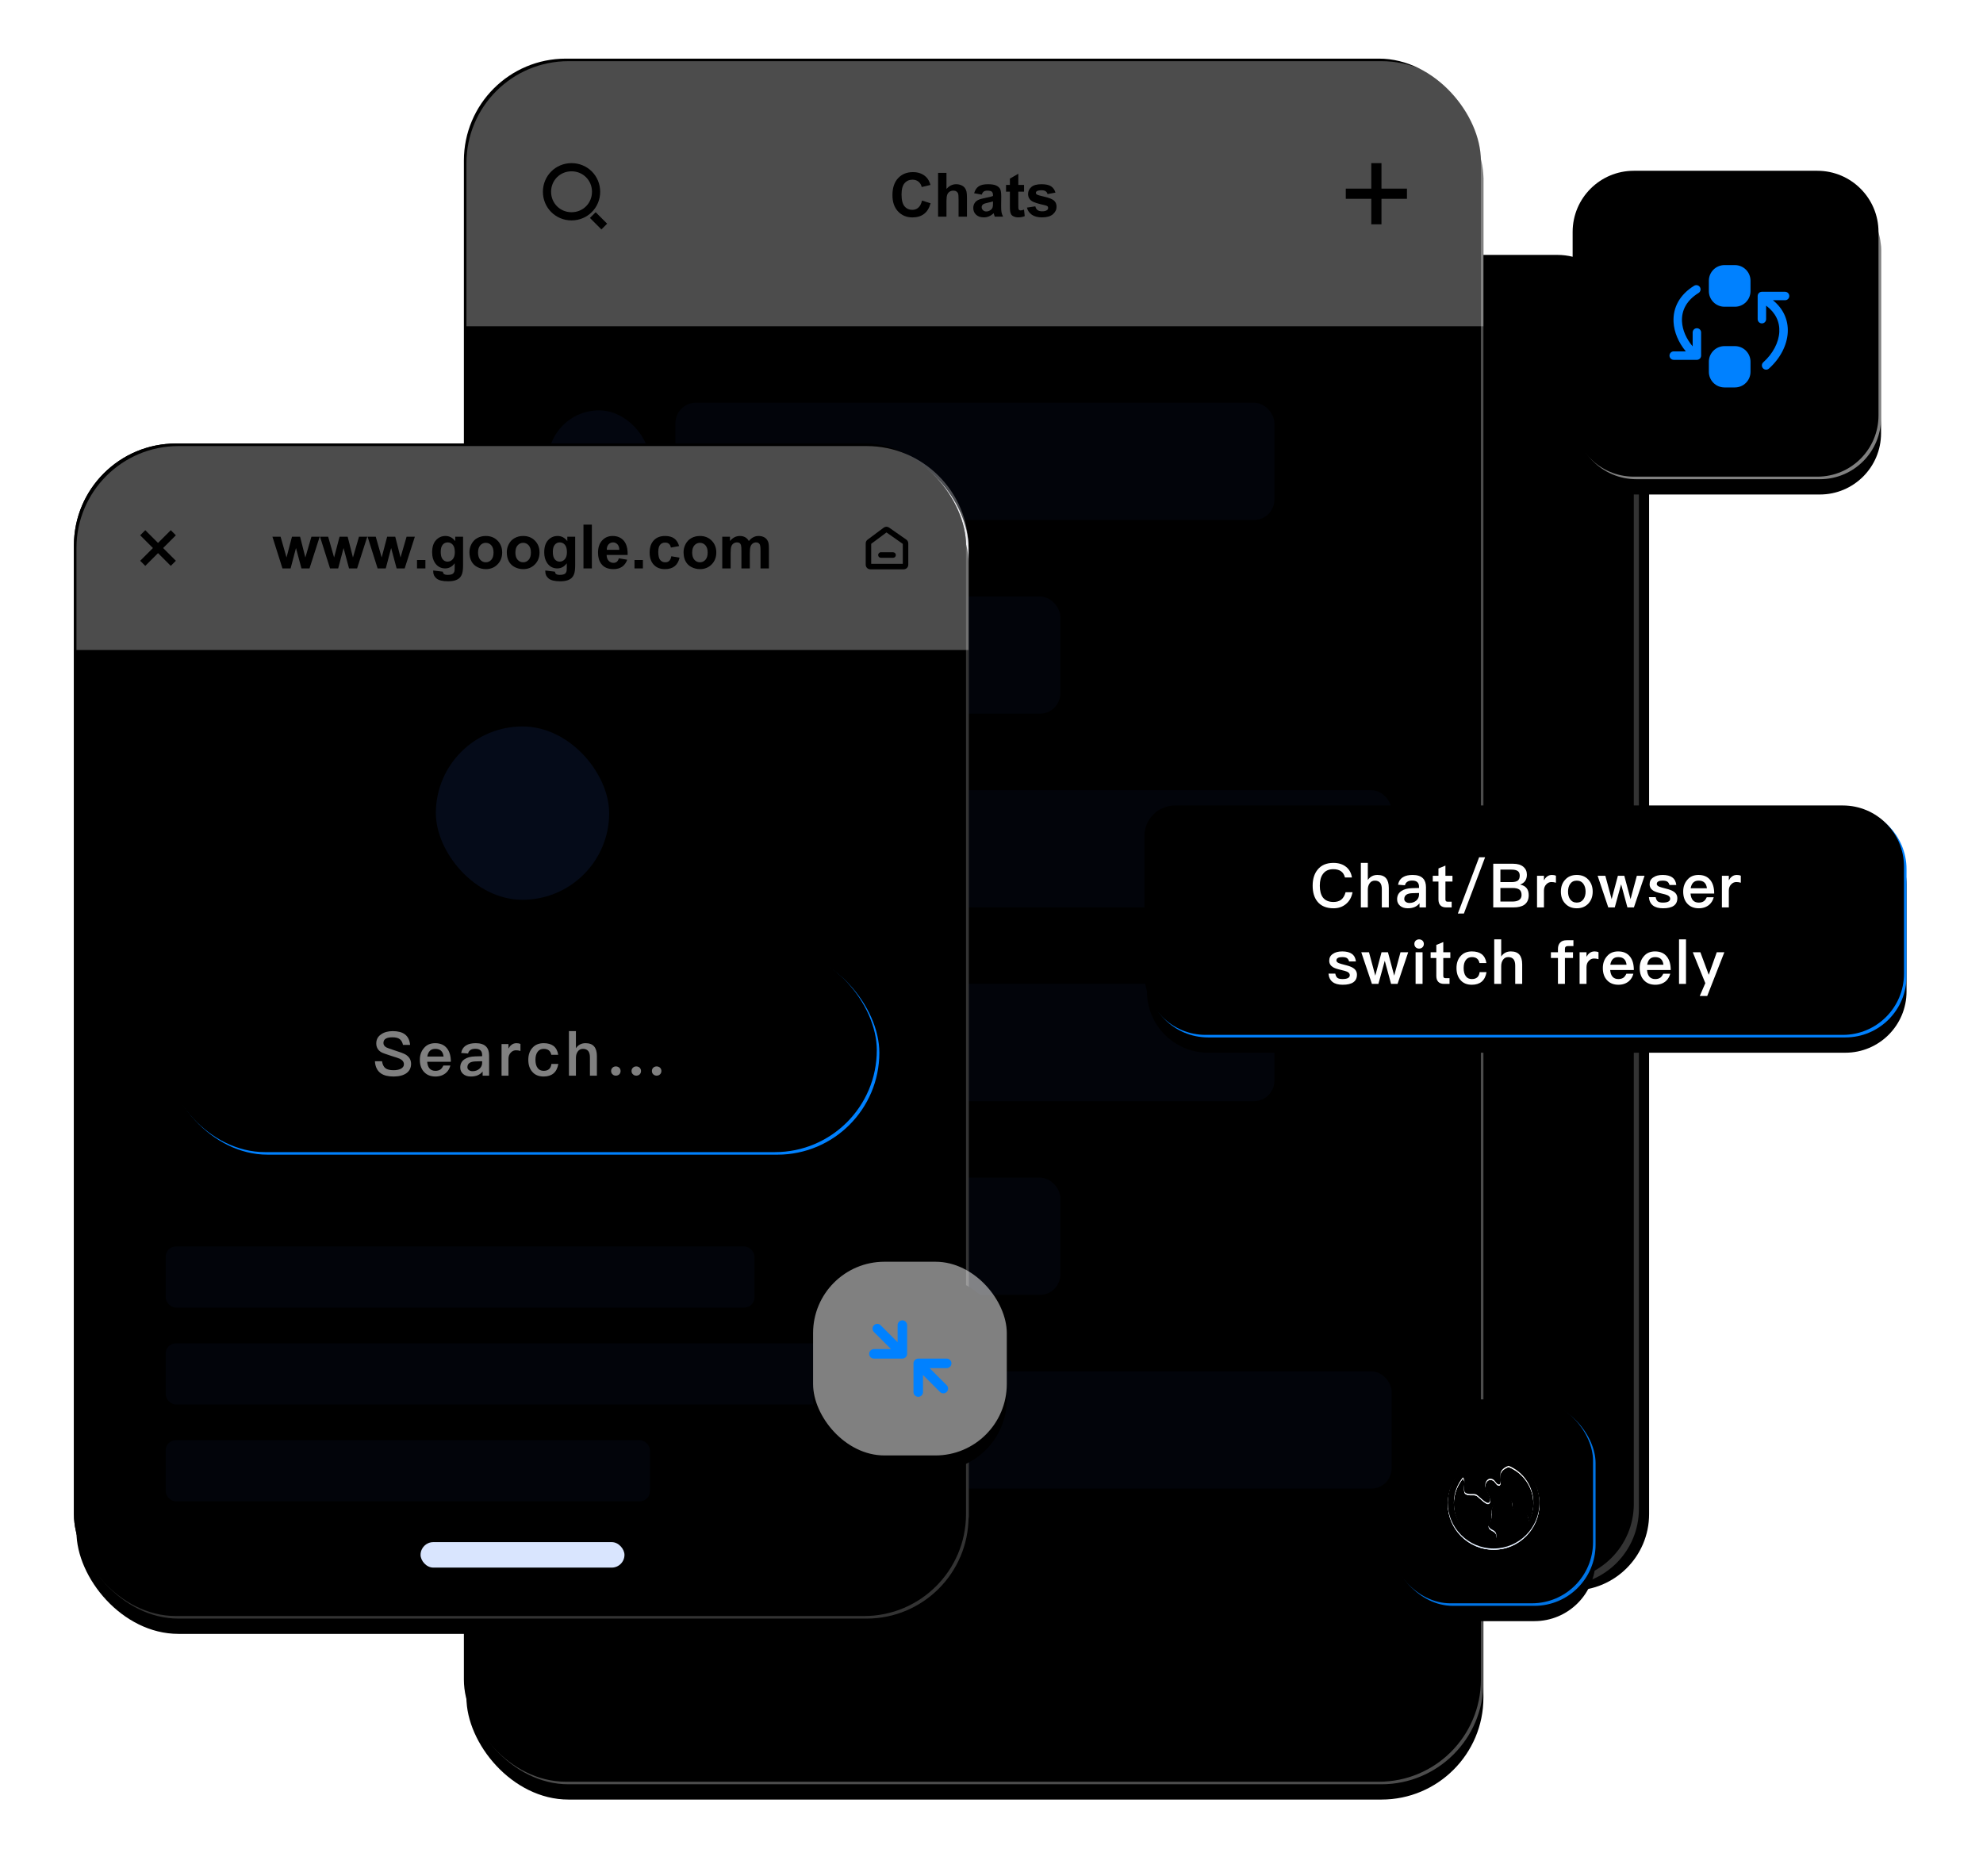 <?xml version="1.0" encoding="UTF-8"?>
<svg width="778px" height="736px" viewBox="0 0 778 736" version="1.1" xmlns="http://www.w3.org/2000/svg" xmlns:xlink="http://www.w3.org/1999/xlink">
    <title>banner5left</title>
    <defs>
        <rect id="path-1" x="270" y="78" width="343" height="520" rx="30"></rect>
        <filter x="-21.3%" y="-14.4%" width="144.9%" height="129.6%" filterUnits="objectBoundingBox" id="filter-2">
            <feOffset dx="4" dy="2" in="SourceAlpha" result="shadowOffsetOuter1"></feOffset>
            <feGaussianBlur stdDeviation="25" in="shadowOffsetOuter1" result="shadowBlurOuter1"></feGaussianBlur>
            <feComposite in="shadowBlurOuter1" in2="SourceAlpha" operator="out" result="shadowBlurOuter1"></feComposite>
            <feColorMatrix values="0 0 0 0 0.204   0 0 0 0 0.439   0 0 0 0 1  0 0 0 0.1 0" type="matrix" in="shadowBlurOuter1"></feColorMatrix>
        </filter>
        <filter x="-14.7%" y="-10.1%" width="131.8%" height="121.0%" filterUnits="objectBoundingBox" id="filter-3">
            <feGaussianBlur stdDeviation="3.5" in="SourceAlpha" result="shadowBlurInner1"></feGaussianBlur>
            <feOffset dx="-2" dy="-2" in="shadowBlurInner1" result="shadowOffsetInner1"></feOffset>
            <feComposite in="shadowOffsetInner1" in2="SourceAlpha" operator="arithmetic" k2="-1" k3="1" result="shadowInnerInner1"></feComposite>
            <feColorMatrix values="0 0 0 0 0.8   0 0 0 0 0.855   0 0 0 0 0.984  0 0 0 0.3 0" type="matrix" in="shadowInnerInner1"></feColorMatrix>
        </filter>
        <rect id="path-4" x="153" y="0" width="399" height="676" rx="40"></rect>
        <filter x="-12.0%" y="-6.2%" width="124.1%" height="114.2%" filterUnits="objectBoundingBox" id="filter-5">
            <feOffset dx="0" dy="6" in="SourceAlpha" result="shadowOffsetOuter1"></feOffset>
            <feGaussianBlur stdDeviation="15" in="shadowOffsetOuter1" result="shadowBlurOuter1"></feGaussianBlur>
            <feComposite in="shadowBlurOuter1" in2="SourceAlpha" operator="out" result="shadowBlurOuter1"></feComposite>
            <feColorMatrix values="0 0 0 0 0.204   0 0 0 0 0.439   0 0 0 0 1  0 0 0 0.2 0" type="matrix" in="shadowBlurOuter1"></feColorMatrix>
        </filter>
        <filter x="-8.3%" y="-4.0%" width="116.5%" height="109.8%" filterUnits="objectBoundingBox" id="filter-6">
            <feGaussianBlur stdDeviation="2.5" in="SourceAlpha" result="shadowBlurInner1"></feGaussianBlur>
            <feOffset dx="-1" dy="-1" in="shadowBlurInner1" result="shadowOffsetInner1"></feOffset>
            <feComposite in="shadowOffsetInner1" in2="SourceAlpha" operator="arithmetic" k2="-1" k3="1" result="shadowInnerInner1"></feComposite>
            <feColorMatrix values="0 0 0 0 0.788   0 0 0 0 0.812   0 0 0 0 0.882  0 0 0 0.5 0" type="matrix" in="shadowInnerInner1"></feColorMatrix>
        </filter>
        <rect id="path-7" x="0" y="0" width="80" height="80" rx="24"></rect>
        <filter x="-60.0%" y="-52.5%" width="220.0%" height="220.0%" filterUnits="objectBoundingBox" id="filter-8">
            <feOffset dx="0" dy="6" in="SourceAlpha" result="shadowOffsetOuter1"></feOffset>
            <feGaussianBlur stdDeviation="15" in="shadowOffsetOuter1" result="shadowBlurOuter1"></feGaussianBlur>
            <feComposite in="shadowBlurOuter1" in2="SourceAlpha" operator="out" result="shadowBlurOuter1"></feComposite>
            <feColorMatrix values="0 0 0 0 0.204   0 0 0 0 0.439   0 0 0 0 1  0 0 0 0.2 0" type="matrix" in="shadowBlurOuter1"></feColorMatrix>
        </filter>
        <filter x="-41.2%" y="-33.8%" width="182.5%" height="182.5%" filterUnits="objectBoundingBox" id="filter-9">
            <feGaussianBlur stdDeviation="2.5" in="SourceAlpha" result="shadowBlurInner1"></feGaussianBlur>
            <feOffset dx="-1" dy="-1" in="shadowBlurInner1" result="shadowOffsetInner1"></feOffset>
            <feComposite in="shadowOffsetInner1" in2="SourceAlpha" operator="arithmetic" k2="-1" k3="1" result="shadowInnerInner1"></feComposite>
            <feColorMatrix values="0 0 0 0 0.788   0 0 0 0 0.812   0 0 0 0 0.882  0 0 0 0.5 0" type="matrix" in="shadowInnerInner1"></feColorMatrix>
        </filter>
        <linearGradient x1="50%" y1="9.38%" x2="50%" y2="100%" id="linearGradient-10">
            <stop stop-color="#FFFFFF" offset="0%"></stop>
            <stop stop-color="#E1EEFF" offset="100%"></stop>
        </linearGradient>
        <path d="M18,0 C8.075,0 0,8.075 0,18 C0,27.925 8.075,36 18,36 C27.925,36 36,27.925 36,18 C36,8.075 27.925,0 18,0 Z M2.4,18 C2.4,14.238 3.739,10.783 5.965,8.086 C6.198,8.347 6.389,8.691 6.478,9.149 C6.665,10.131 5.978,13.354 6.853,14.062 C8.187,15.143 10.252,14.234 11.315,14.887 C12.391,15.547 15.072,18.626 16.119,18 C17.878,16.949 14.862,12.798 14.732,11.675 C14.54,10.012 15.59,8.062 17.506,8.77 C18.708,9.215 18.958,10.817 20.081,10.883 C21.204,10.949 20.68,7.423 20.675,6.855 C20.663,5.264 22.231,4.132 23.9,3.562 C29.584,5.893 33.6,11.485 33.6,18 C33.6,20.613 32.951,23.077 31.81,25.243 C31.679,23.846 31.34,22.291 30.49,21.815 C28.839,20.891 27.002,21.775 25.669,20.296 C25.118,19.685 25.811,16.955 24.152,16.3 C20.927,15.025 18.314,17.655 17.522,19.768 C17.191,20.652 17.075,21.733 17.233,22.787 C17.265,26.174 15.512,26.176 16.177,27.535 C16.906,29.023 19.51,28.495 19.003,31.61 C18.932,32.069 18.709,32.492 18.37,32.809 C18.068,33.01 17.759,33.202 17.446,33.385 C17.271,33.454 17.093,33.512 16.91,33.557 C8.816,32.996 2.4,26.236 2.4,18 Z" id="path-11"></path>
        <filter x="-18.1%" y="-15.3%" width="136.1%" height="136.1%" filterUnits="objectBoundingBox" id="filter-12">
            <feOffset dx="0" dy="1" in="SourceAlpha" result="shadowOffsetOuter1"></feOffset>
            <feGaussianBlur stdDeviation="2" in="shadowOffsetOuter1" result="shadowBlurOuter1"></feGaussianBlur>
            <feColorMatrix values="0 0 0 0 0   0 0 0 0 0.362   0 0 0 0 0.708  0 0 0 0.3 0" type="matrix" in="shadowBlurOuter1"></feColorMatrix>
        </filter>
        <filter x="-13.2%" y="-10.4%" width="126.4%" height="126.4%" filterUnits="objectBoundingBox" id="filter-13">
            <feMorphology radius="0.5" operator="erode" in="SourceAlpha" result="shadowSpreadInner1"></feMorphology>
            <feGaussianBlur stdDeviation="0.25" in="shadowSpreadInner1" result="shadowBlurInner1"></feGaussianBlur>
            <feOffset dx="0" dy="-0.5" in="shadowBlurInner1" result="shadowOffsetInner1"></feOffset>
            <feComposite in="shadowOffsetInner1" in2="SourceAlpha" operator="arithmetic" k2="-1" k3="1" result="shadowInnerInner1"></feComposite>
            <feColorMatrix values="0 0 0 0 0.239   0 0 0 0 0.573   0 0 0 0 0.988  0 0 0 0.1 0" type="matrix" in="shadowInnerInner1"></feColorMatrix>
        </filter>
        <path d="M12,0 L274,0 C287.255,-2.4348735e-15 298,10.745 298,24 L298,66 C298,79.255 287.255,90 274,90 L24,90 C10.745,90 1.623249e-15,79.255 0,66 L0,12 C-8.11624501e-16,5.373 5.373,-5.58920087e-16 12,0 Z" id="path-14"></path>
        <filter x="-16.1%" y="-46.7%" width="132.2%" height="206.7%" filterUnits="objectBoundingBox" id="filter-15">
            <feOffset dx="0" dy="6" in="SourceAlpha" result="shadowOffsetOuter1"></feOffset>
            <feGaussianBlur stdDeviation="15" in="shadowOffsetOuter1" result="shadowBlurOuter1"></feGaussianBlur>
            <feColorMatrix values="0 0 0 0 0.204   0 0 0 0 0.439   0 0 0 0 1  0 0 0 0.2 0" type="matrix" in="shadowBlurOuter1"></feColorMatrix>
        </filter>
        <filter x="-11.1%" y="-30.0%" width="122.1%" height="173.3%" filterUnits="objectBoundingBox" id="filter-16">
            <feGaussianBlur stdDeviation="2.5" in="SourceAlpha" result="shadowBlurInner1"></feGaussianBlur>
            <feOffset dx="-1" dy="-1" in="shadowBlurInner1" result="shadowOffsetInner1"></feOffset>
            <feComposite in="shadowOffsetInner1" in2="SourceAlpha" operator="arithmetic" k2="-1" k3="1" result="shadowInnerInner1"></feComposite>
            <feColorMatrix values="0 0 0 0 0.788   0 0 0 0 0.812   0 0 0 0 0.882  0 0 0 0.5 0" type="matrix" in="shadowInnerInner1"></feColorMatrix>
        </filter>
        <rect id="path-17" x="0" y="0" width="350" height="460" rx="40"></rect>
        <filter x="-0.9%" y="-0.7%" width="101.7%" height="101.3%" filterUnits="objectBoundingBox" id="filter-18">
            <feGaussianBlur stdDeviation="2.5" in="SourceAlpha" result="shadowBlurInner1"></feGaussianBlur>
            <feOffset dx="-1" dy="-1" in="shadowBlurInner1" result="shadowOffsetInner1"></feOffset>
            <feComposite in="shadowOffsetInner1" in2="SourceAlpha" operator="arithmetic" k2="-1" k3="1" result="shadowInnerInner1"></feComposite>
            <feColorMatrix values="0 0 0 0 0.788   0 0 0 0 0.812   0 0 0 0 0.882  0 0 0 0.5 0" type="matrix" in="shadowInnerInner1"></feColorMatrix>
        </filter>
        <rect id="path-19" x="0" y="0" width="350" height="460" rx="40"></rect>
        <filter x="-13.7%" y="-9.1%" width="127.4%" height="120.9%" filterUnits="objectBoundingBox" id="filter-20">
            <feOffset dx="0" dy="6" in="SourceAlpha" result="shadowOffsetOuter1"></feOffset>
            <feGaussianBlur stdDeviation="15" in="shadowOffsetOuter1" result="shadowBlurOuter1"></feGaussianBlur>
            <feComposite in="shadowBlurOuter1" in2="SourceAlpha" operator="out" result="shadowBlurOuter1"></feComposite>
            <feColorMatrix values="0 0 0 0 0.204   0 0 0 0 0.439   0 0 0 0 1  0 0 0 0.2 0" type="matrix" in="shadowBlurOuter1"></feColorMatrix>
        </filter>
        <filter x="-9.4%" y="-5.9%" width="118.9%" height="114.3%" filterUnits="objectBoundingBox" id="filter-21">
            <feGaussianBlur stdDeviation="2.5" in="SourceAlpha" result="shadowBlurInner1"></feGaussianBlur>
            <feOffset dx="-1" dy="-1" in="shadowBlurInner1" result="shadowOffsetInner1"></feOffset>
            <feComposite in="shadowOffsetInner1" in2="SourceAlpha" operator="arithmetic" k2="-1" k3="1" result="shadowInnerInner1"></feComposite>
            <feColorMatrix values="0 0 0 0 0.788   0 0 0 0 0.812   0 0 0 0 0.882  0 0 0 0.5 0" type="matrix" in="shadowInnerInner1"></feColorMatrix>
        </filter>
        <rect id="path-22" x="0" y="0" width="76" height="76" rx="28"></rect>
        <filter x="-63.2%" y="-55.3%" width="226.3%" height="226.3%" filterUnits="objectBoundingBox" id="filter-23">
            <feOffset dx="0" dy="6" in="SourceAlpha" result="shadowOffsetOuter1"></feOffset>
            <feGaussianBlur stdDeviation="15" in="shadowOffsetOuter1" result="shadowBlurOuter1"></feGaussianBlur>
            <feComposite in="shadowBlurOuter1" in2="SourceAlpha" operator="out" result="shadowBlurOuter1"></feComposite>
            <feColorMatrix values="0 0 0 0 0.055   0 0 0 0 0.306   0 0 0 0 0.906  0 0 0 0.2 0" type="matrix" in="shadowBlurOuter1"></feColorMatrix>
        </filter>
        <rect id="path-24" x="0" y="0" width="280" height="80" rx="40"></rect>
        <filter x="-17.1%" y="-52.5%" width="134.3%" height="220.0%" filterUnits="objectBoundingBox" id="filter-25">
            <feOffset dx="0" dy="6" in="SourceAlpha" result="shadowOffsetOuter1"></feOffset>
            <feGaussianBlur stdDeviation="15" in="shadowOffsetOuter1" result="shadowBlurOuter1"></feGaussianBlur>
            <feColorMatrix values="0 0 0 0 0.204   0 0 0 0 0.439   0 0 0 0 1  0 0 0 0.2 0" type="matrix" in="shadowBlurOuter1"></feColorMatrix>
        </filter>
        <filter x="-11.8%" y="-33.8%" width="123.6%" height="182.5%" filterUnits="objectBoundingBox" id="filter-26">
            <feGaussianBlur stdDeviation="2.5" in="SourceAlpha" result="shadowBlurInner1"></feGaussianBlur>
            <feOffset dx="-1" dy="-1" in="shadowBlurInner1" result="shadowOffsetInner1"></feOffset>
            <feComposite in="shadowOffsetInner1" in2="SourceAlpha" operator="arithmetic" k2="-1" k3="1" result="shadowInnerInner1"></feComposite>
            <feColorMatrix values="0 0 0 0 0.788   0 0 0 0 0.812   0 0 0 0 0.882  0 0 0 0.5 0" type="matrix" in="shadowInnerInner1"></feColorMatrix>
        </filter>
        <path d="M24,0 L96,0 C109.255,-2.4348735e-15 120,10.745 120,24 L120,96 C120,109.255 109.255,120 96,120 L24,120 C10.745,120 1.623249e-15,109.255 0,96 L0,24 C-1.623249e-15,10.745 10.745,2.4348735e-15 24,0 Z" id="path-27"></path>
        <filter x="-40.0%" y="-35.0%" width="180.0%" height="180.0%" filterUnits="objectBoundingBox" id="filter-28">
            <feOffset dx="0" dy="6" in="SourceAlpha" result="shadowOffsetOuter1"></feOffset>
            <feGaussianBlur stdDeviation="15" in="shadowOffsetOuter1" result="shadowBlurOuter1"></feGaussianBlur>
            <feComposite in="shadowBlurOuter1" in2="SourceAlpha" operator="out" result="shadowBlurOuter1"></feComposite>
            <feColorMatrix values="0 0 0 0 0.204   0 0 0 0 0.439   0 0 0 0 1  0 0 0 0.2 0" type="matrix" in="shadowBlurOuter1"></feColorMatrix>
        </filter>
        <filter x="-27.5%" y="-22.5%" width="155.0%" height="155.0%" filterUnits="objectBoundingBox" id="filter-29">
            <feGaussianBlur stdDeviation="2.5" in="SourceAlpha" result="shadowBlurInner1"></feGaussianBlur>
            <feOffset dx="-1" dy="-1" in="shadowBlurInner1" result="shadowOffsetInner1"></feOffset>
            <feComposite in="shadowOffsetInner1" in2="SourceAlpha" operator="arithmetic" k2="-1" k3="1" result="shadowInnerInner1"></feComposite>
            <feColorMatrix values="0 0 0 0 0.788   0 0 0 0 0.812   0 0 0 0 0.882  0 0 0 0.5 0" type="matrix" in="shadowInnerInner1"></feColorMatrix>
        </filter>
    </defs>
    <g id="页面-1" stroke="none" stroke-width="1" fill="none" fill-rule="evenodd">
        <g id="1.首页-英语" transform="translate(-170, -4574)">
            <g id="banner5left" transform="translate(200, 4598)">
                <g id="矩形备份-67">
                    <use fill="black" fill-opacity="1" filter="url(#filter-2)" xlink:href="#path-1"></use>
                    <use fill-opacity="0.2" fill="#FFFFFF" fill-rule="evenodd" xlink:href="#path-1"></use>
                    <use fill="black" fill-opacity="1" filter="url(#filter-3)" xlink:href="#path-1"></use>
                </g>
                <g id="矩形备份-66">
                    <use fill="black" fill-opacity="1" filter="url(#filter-5)" xlink:href="#path-4"></use>
                    <use fill-opacity="0.3" fill="#FFFFFF" fill-rule="evenodd" xlink:href="#path-4"></use>
                    <use fill="black" fill-opacity="1" filter="url(#filter-6)" xlink:href="#path-4"></use>
                </g>
                <g id="编组-84" transform="translate(516, 526)">
                    <g id="矩形备份-77">
                        <use fill="black" fill-opacity="1" filter="url(#filter-8)" xlink:href="#path-7"></use>
                        <use fill-opacity="0.9" fill="#0081FF" fill-rule="evenodd" xlink:href="#path-7"></use>
                        <use fill="black" fill-opacity="1" filter="url(#filter-9)" xlink:href="#path-7"></use>
                    </g>
                    <g id="编组" transform="translate(22, 22)" fill-rule="nonzero">
                        <g id="形状">
                            <use fill="black" fill-opacity="1" filter="url(#filter-12)" xlink:href="#path-11"></use>
                            <use fill="#FFFFFF" xlink:href="#path-11"></use>
                            <use fill="url(#linearGradient-10)" xlink:href="#path-11"></use>
                            <use fill="black" fill-opacity="1" filter="url(#filter-13)" xlink:href="#path-11"></use>
                        </g>
                    </g>
                </g>
                <path d="M193,0 L512,0 C534.091,-4.05812251e-15 552,17.909 552,40 L552,104 L552,104 L153,104 L153,40 C153,17.909 170.909,4.05812251e-15 193,0 Z" id="矩形备份-68" fill-opacity="0.3" fill="#FFFFFF"></path>
                <g id="编组" transform="translate(183, 40)" fill="#000000" fill-rule="nonzero">
                    <path d="M11.235,22.469 C4.975,22.469 0,17.494 0,11.235 C0,4.975 4.975,0 11.235,0 C17.494,0 22.469,4.975 22.469,11.235 C22.469,17.494 17.494,22.469 11.235,22.469 Z M11.235,19.259 C15.728,19.259 19.259,15.728 19.259,11.235 C19.259,6.741 15.728,3.21 11.235,3.21 C6.741,3.21 3.21,6.741 3.21,11.235 C3.21,15.728 6.741,19.259 11.235,19.259 Z M20.704,19.259 L25.198,23.753 L22.951,26 L18.457,21.506 L20.704,19.259 Z" id="形状"></path>
                </g>
                <g id="编组-79" transform="translate(498, 40)" fill="#000000">
                    <rect id="矩形" x="0" y="10" width="24" height="4"></rect>
                    <rect id="矩形备份-95" x="10" y="0" width="4" height="24"></rect>
                </g>
                <g id="编组-78" transform="translate(185, 134)" fill="#3470FF" fill-opacity="0.2">
                    <rect id="矩形备份-13" opacity="0.2" x="50" y="0" width="235" height="46" rx="8"></rect>
                    <rect id="矩形备份-59" opacity="0.3" x="0" y="3" width="40" height="40" rx="20"></rect>
                </g>
                <g id="编组-78备份" transform="translate(185, 362)" fill="#3470FF" fill-opacity="0.2">
                    <rect id="矩形备份-13" opacity="0.2" x="50" y="0" width="235" height="46" rx="8"></rect>
                    <rect id="矩形备份-59" x="0" y="3" width="40" height="40" rx="20"></rect>
                </g>
                <g id="编组-76" transform="translate(185, 210)" fill="#3470FF" fill-opacity="0.2">
                    <rect id="矩形备份-60" opacity="0.2" x="50" y="0" width="151" height="46" rx="8"></rect>
                    <rect id="矩形备份-92" x="0" y="3" width="40" height="40" rx="20"></rect>
                </g>
                <g id="编组-76备份" transform="translate(185, 438)" fill="#3470FF" fill-opacity="0.2">
                    <rect id="矩形备份-60" opacity="0.2" x="50" y="0" width="151" height="46" rx="8"></rect>
                    <rect id="矩形备份-92" opacity="0.3" x="0" y="3" width="40" height="40" rx="20"></rect>
                </g>
                <g id="编组-43" transform="translate(185, 286)" fill="#3470FF" fill-opacity="0.2">
                    <rect id="矩形备份-94" opacity="0.2" x="50" y="0" width="281" height="46" rx="8"></rect>
                    <rect id="矩形备份-93" x="0" y="3" width="40" height="40" rx="20"></rect>
                </g>
                <g id="编组-43备份" transform="translate(185, 514)" fill="#3470FF" fill-opacity="0.2">
                    <rect id="矩形备份-94" opacity="0.2" x="50" y="0" width="281" height="46" rx="8"></rect>
                    <rect id="矩形备份-93" opacity="0.3" x="0" y="3" width="40" height="40" rx="20"></rect>
                </g>
                <g id="Chats" transform="translate(320.137, 43.527)" fill="#000000" fill-rule="nonzero">
                    <path d="M11.602,11.156 L14.965,12.223 C14.449,14.098 13.592,15.49 12.393,16.4 C11.193,17.311 9.672,17.766 7.828,17.766 C5.547,17.766 3.672,16.986 2.203,15.428 C0.734,13.869 0,11.738 0,9.035 C0,6.176 0.738,3.955 2.215,2.373 C3.691,0.791 5.633,0 8.039,0 C10.141,0 11.848,0.621 13.16,1.863 C13.941,2.598 14.527,3.652 14.918,5.027 L11.484,5.848 C11.281,4.957 10.857,4.254 10.213,3.738 C9.568,3.223 8.785,2.965 7.863,2.965 C6.59,2.965 5.557,3.422 4.764,4.336 C3.971,5.25 3.574,6.73 3.574,8.777 C3.574,10.949 3.965,12.496 4.746,13.418 C5.527,14.34 6.543,14.801 7.793,14.801 C8.715,14.801 9.508,14.508 10.172,13.922 C10.836,13.336 11.312,12.414 11.602,11.156 Z" id="路径"></path>
                    <path d="M21.199,0.293 L21.199,6.609 C22.262,5.367 23.531,4.746 25.008,4.746 C25.766,4.746 26.449,4.887 27.059,5.168 C27.668,5.449 28.127,5.809 28.436,6.246 C28.744,6.684 28.955,7.168 29.068,7.699 C29.182,8.23 29.238,9.055 29.238,10.172 L29.238,17.473 L25.945,17.473 L25.945,10.898 C25.945,9.594 25.883,8.766 25.758,8.414 C25.633,8.062 25.412,7.783 25.096,7.576 C24.779,7.369 24.383,7.266 23.906,7.266 C23.359,7.266 22.871,7.398 22.441,7.664 C22.012,7.93 21.697,8.33 21.498,8.865 C21.299,9.4 21.199,10.191 21.199,11.238 L21.199,17.473 L17.906,17.473 L17.906,0.293 L21.199,0.293 Z" id="路径"></path>
                    <path d="M35.039,8.824 L32.051,8.285 C32.387,7.082 32.965,6.191 33.785,5.613 C34.605,5.035 35.824,4.746 37.441,4.746 C38.91,4.746 40.004,4.92 40.723,5.268 C41.441,5.615 41.947,6.057 42.24,6.592 C42.533,7.127 42.68,8.109 42.68,9.539 L42.645,13.383 C42.645,14.477 42.697,15.283 42.803,15.803 C42.908,16.322 43.105,16.879 43.395,17.473 L40.137,17.473 C40.051,17.254 39.945,16.93 39.82,16.5 C39.766,16.305 39.727,16.176 39.703,16.113 C39.141,16.66 38.539,17.07 37.898,17.344 C37.258,17.617 36.574,17.754 35.848,17.754 C34.566,17.754 33.557,17.406 32.818,16.711 C32.08,16.016 31.711,15.137 31.711,14.074 C31.711,13.371 31.879,12.744 32.215,12.193 C32.551,11.643 33.021,11.221 33.627,10.928 C34.232,10.635 35.105,10.379 36.246,10.16 C37.785,9.871 38.852,9.602 39.445,9.352 L39.445,9.023 C39.445,8.391 39.289,7.939 38.977,7.67 C38.664,7.4 38.074,7.266 37.207,7.266 C36.621,7.266 36.164,7.381 35.836,7.611 C35.508,7.842 35.242,8.246 35.039,8.824 Z M39.445,11.496 C39.023,11.637 38.355,11.805 37.441,12 C36.527,12.195 35.93,12.387 35.648,12.574 C35.219,12.879 35.004,13.266 35.004,13.734 C35.004,14.195 35.176,14.594 35.52,14.93 C35.863,15.266 36.301,15.434 36.832,15.434 C37.426,15.434 37.992,15.238 38.531,14.848 C38.93,14.551 39.191,14.188 39.316,13.758 C39.402,13.477 39.445,12.941 39.445,12.152 L39.445,11.496 Z" id="形状"></path>
                    <path d="M51.633,5.027 L51.633,7.652 L49.383,7.652 L49.383,12.668 C49.383,13.684 49.404,14.275 49.447,14.443 C49.49,14.611 49.588,14.75 49.74,14.859 C49.893,14.969 50.078,15.023 50.297,15.023 C50.602,15.023 51.043,14.918 51.621,14.707 L51.902,17.262 C51.137,17.59 50.27,17.754 49.301,17.754 C48.707,17.754 48.172,17.654 47.695,17.455 C47.219,17.256 46.869,16.998 46.646,16.682 C46.424,16.365 46.27,15.938 46.184,15.398 C46.113,15.016 46.078,14.242 46.078,13.078 L46.078,7.652 L44.566,7.652 L44.566,5.027 L46.078,5.027 L46.078,2.555 L49.383,0.633 L49.383,5.027 L51.633,5.027 Z" id="路径"></path>
                    <path d="M52.758,13.922 L56.062,13.418 C56.203,14.059 56.488,14.545 56.918,14.877 C57.348,15.209 57.949,15.375 58.723,15.375 C59.574,15.375 60.215,15.219 60.645,14.906 C60.934,14.688 61.078,14.395 61.078,14.027 C61.078,13.777 61,13.57 60.844,13.406 C60.68,13.25 60.312,13.105 59.742,12.973 C57.086,12.387 55.402,11.852 54.691,11.367 C53.707,10.695 53.215,9.762 53.215,8.566 C53.215,7.488 53.641,6.582 54.492,5.848 C55.344,5.113 56.664,4.746 58.453,4.746 C60.156,4.746 61.422,5.023 62.25,5.578 C63.078,6.133 63.648,6.953 63.961,8.039 L60.855,8.613 C60.723,8.129 60.471,7.758 60.1,7.5 C59.729,7.242 59.199,7.113 58.512,7.113 C57.645,7.113 57.023,7.234 56.648,7.477 C56.398,7.648 56.273,7.871 56.273,8.145 C56.273,8.379 56.383,8.578 56.602,8.742 C56.898,8.961 57.924,9.27 59.678,9.668 C61.432,10.066 62.656,10.555 63.352,11.133 C64.039,11.719 64.383,12.535 64.383,13.582 C64.383,14.723 63.906,15.703 62.953,16.523 C62,17.344 60.59,17.754 58.723,17.754 C57.027,17.754 55.686,17.41 54.697,16.723 C53.709,16.035 53.062,15.102 52.758,13.922 Z" id="路径"></path>
                </g>
                <g id="编组-28" transform="translate(420, 293)">
                    <g id="矩形备份-78">
                        <use fill="black" fill-opacity="1" filter="url(#filter-15)" xlink:href="#path-14"></use>
                        <use fill="#0081FF" fill-rule="evenodd" xlink:href="#path-14"></use>
                        <use fill="black" fill-opacity="1" filter="url(#filter-16)" xlink:href="#path-14"></use>
                    </g>
                    <g id="Chat/Browser-switch" transform="translate(65, 19.32)" fill="#FFFFFF" fill-rule="nonzero">
                        <path d="M8.16,2.208 C5.424,2.208 3.336,3.096 1.896,4.92 C0.624,6.504 0,8.592 0,11.136 C0,13.728 0.6,15.792 1.824,17.328 C3.216,19.104 5.352,20.016 8.208,20.016 C10.056,20.016 11.64,19.488 12.96,18.432 C14.376,17.304 15.264,15.744 15.648,13.728 L12.912,13.728 C12.576,15.024 12,16.008 11.184,16.656 C10.416,17.232 9.408,17.544 8.184,17.544 C6.312,17.544 4.92,16.944 4.032,15.792 C3.216,14.712 2.808,13.152 2.808,11.136 C2.808,9.168 3.216,7.632 4.056,6.528 C4.968,5.28 6.312,4.68 8.112,4.68 C9.312,4.68 10.296,4.92 11.064,5.448 C11.856,5.976 12.384,6.792 12.672,7.92 L15.408,7.92 C15.144,6.192 14.4,4.8 13.152,3.792 C11.856,2.736 10.176,2.208 8.16,2.208 Z" id="路径"></path>
                        <path d="M18.908,2.208 L18.908,19.68 L21.644,19.68 L21.644,12.744 C21.644,11.688 21.884,10.848 22.388,10.176 C22.868,9.504 23.54,9.168 24.404,9.168 C25.34,9.168 26.036,9.456 26.516,10.056 C26.924,10.608 27.14,11.424 27.14,12.48 L27.14,19.68 L29.876,19.68 L29.876,12 C29.876,10.344 29.516,9.096 28.82,8.256 C28.076,7.368 26.948,6.936 25.436,6.936 C24.644,6.936 23.948,7.08 23.348,7.392 C22.676,7.728 22.1,8.232 21.644,8.928 L21.644,2.208 L18.908,2.208 Z" id="路径"></path>
                        <path d="M39.256,6.936 C37.672,6.936 36.424,7.2 35.512,7.776 C34.432,8.4 33.76,9.408 33.496,10.776 L36.208,10.992 C36.352,10.344 36.712,9.864 37.24,9.552 C37.696,9.264 38.296,9.144 39.064,9.144 C40.84,9.144 41.728,9.936 41.728,11.568 L41.728,12.048 L39.016,12.12 C37.192,12.168 35.776,12.552 34.768,13.272 C33.664,14.016 33.136,15.096 33.136,16.488 C33.136,17.52 33.52,18.36 34.288,19.032 C35.032,19.68 36.04,20.016 37.336,20.016 C38.416,20.016 39.352,19.824 40.144,19.464 C40.84,19.128 41.44,18.672 41.92,18.048 L41.92,19.68 L44.464,19.68 L44.464,11.76 C44.464,10.248 44.08,9.096 43.312,8.304 C42.448,7.392 41.08,6.936 39.256,6.936 Z M41.728,14.016 L41.728,14.64 C41.728,15.6 41.344,16.392 40.624,17.016 C39.904,17.616 39.016,17.928 37.96,17.928 C37.36,17.928 36.88,17.76 36.496,17.472 C36.112,17.184 35.944,16.824 35.944,16.392 C35.944,14.904 37.024,14.136 39.208,14.088 L41.728,14.016 Z" id="形状"></path>
                        <path d="M52.092,3.264 L49.356,4.392 L49.356,7.272 L47.124,7.272 L47.124,9.528 L49.356,9.528 L49.356,16.536 C49.356,17.544 49.596,18.288 50.076,18.816 C50.58,19.392 51.372,19.68 52.452,19.68 L54.54,19.68 L54.54,17.424 L52.908,17.424 C52.62,17.424 52.428,17.352 52.284,17.208 C52.14,17.04 52.092,16.824 52.092,16.536 L52.092,9.528 L54.852,9.528 L54.852,7.272 L52.092,7.272 L52.092,3.264 Z" id="路径"></path>
                        <polygon id="路径" points="65.312 0 56.96 22.08 59.336 22.08 67.664 0"></polygon>
                        <path d="M70.852,2.544 L70.852,19.68 L78.724,19.68 C80.548,19.68 81.988,19.344 82.996,18.672 C84.172,17.856 84.772,16.584 84.772,14.856 C84.772,13.704 84.484,12.768 83.932,12.096 C83.356,11.4 82.516,10.944 81.388,10.728 C82.252,10.392 82.9,9.936 83.356,9.312 C83.812,8.64 84.052,7.824 84.052,6.864 C84.052,5.568 83.596,4.536 82.708,3.768 C81.748,2.952 80.404,2.544 78.7,2.544 L70.852,2.544 Z M73.66,4.848 L78.004,4.848 C79.156,4.848 79.972,5.04 80.5,5.424 C80.98,5.784 81.244,6.384 81.244,7.2 C81.244,8.088 80.98,8.736 80.5,9.144 C79.996,9.528 79.156,9.744 77.956,9.744 L73.66,9.744 L73.66,4.848 Z M73.66,12.048 L78.388,12.048 C79.636,12.048 80.548,12.264 81.124,12.696 C81.676,13.128 81.964,13.824 81.964,14.808 C81.964,15.768 81.58,16.44 80.812,16.872 C80.212,17.208 79.372,17.376 78.316,17.376 L73.66,17.376 L73.66,12.048 Z" id="形状"></path>
                        <path d="M93.888,6.936 C93.12,6.936 92.472,7.152 91.92,7.608 C91.464,7.944 91.08,8.424 90.744,9.048 L90.744,7.272 L88.032,7.272 L88.032,19.68 L90.744,19.68 L90.744,13.104 C90.744,12.048 91.056,11.208 91.728,10.56 C92.304,9.984 92.952,9.72 93.672,9.72 C94.248,9.72 94.824,9.792 95.448,9.984 L95.448,7.248 C95.016,7.032 94.488,6.936 93.888,6.936 Z" id="路径"></path>
                        <path d="M103.628,6.936 C101.732,6.936 100.22,7.536 99.092,8.784 C97.94,10.008 97.388,11.568 97.388,13.488 C97.388,15.384 97.94,16.944 99.068,18.144 C100.22,19.392 101.732,20.016 103.628,20.016 C105.5,20.016 107.036,19.392 108.188,18.144 C109.292,16.944 109.868,15.384 109.868,13.488 C109.868,11.568 109.292,10.008 108.164,8.784 C107.012,7.536 105.5,6.936 103.628,6.936 Z M103.628,9.168 C104.756,9.168 105.644,9.6 106.268,10.512 C106.796,11.28 107.084,12.288 107.084,13.488 C107.084,14.664 106.796,15.648 106.268,16.44 C105.644,17.328 104.756,17.784 103.628,17.784 C102.476,17.784 101.612,17.328 100.988,16.44 C100.46,15.672 100.196,14.688 100.196,13.488 C100.196,12.288 100.46,11.28 100.988,10.512 C101.612,9.6 102.476,9.168 103.628,9.168 Z" id="形状"></path>
                        <polygon id="路径" points="111.808 7.272 115.984 19.68 118.528 19.68 121.024 10.608 123.496 19.68 126.04 19.68 130.216 7.272 127.192 7.272 124.72 16.44 122.272 7.272 119.752 7.272 117.304 16.44 114.832 7.272"></polygon>
                        <path d="M137.316,6.936 C135.78,6.936 134.556,7.248 133.62,7.92 C132.66,8.544 132.204,9.432 132.204,10.584 C132.204,11.664 132.684,12.504 133.644,13.104 C134.244,13.488 135.276,13.848 136.74,14.184 C137.988,14.472 138.804,14.688 139.188,14.88 C139.908,15.216 140.268,15.672 140.268,16.248 C140.268,17.256 139.308,17.784 137.388,17.784 C136.476,17.784 135.828,17.616 135.42,17.328 C135.012,16.992 134.724,16.44 134.58,15.648 L131.916,15.648 C132.18,18.552 134.028,20.016 137.484,20.016 C141.204,20.016 143.076,18.696 143.076,16.056 C143.076,14.952 142.572,14.064 141.588,13.44 C140.916,12.984 139.86,12.6 138.468,12.264 C137.22,11.952 136.404,11.712 135.996,11.544 C135.324,11.256 135.012,10.896 135.012,10.512 C135.012,10.032 135.204,9.696 135.636,9.48 C135.996,9.264 136.548,9.168 137.268,9.168 C138.108,9.168 138.732,9.288 139.14,9.552 C139.524,9.792 139.812,10.248 140.004,10.872 L142.668,10.872 C142.38,8.232 140.58,6.936 137.316,6.936 Z" id="路径"></path>
                        <path d="M151.376,6.936 C149.528,6.936 148.064,7.56 147.008,8.832 C145.904,10.08 145.376,11.616 145.376,13.464 C145.376,15.528 145.952,17.136 147.104,18.312 C148.184,19.44 149.648,20.016 151.496,20.016 C153.152,20.016 154.52,19.536 155.624,18.6 C156.488,17.832 157.064,16.848 157.352,15.696 L154.616,15.696 C154.28,16.392 153.92,16.896 153.512,17.208 C152.984,17.592 152.312,17.784 151.472,17.784 C150.488,17.784 149.72,17.472 149.192,16.872 C148.664,16.272 148.352,15.384 148.256,14.232 L157.544,14.232 C157.544,12 157.04,10.248 156.056,9 C154.976,7.608 153.416,6.936 151.376,6.936 Z M151.448,9.168 C153.368,9.168 154.448,10.152 154.688,12.168 L148.304,12.168 C148.472,11.184 148.808,10.44 149.312,9.936 C149.84,9.408 150.536,9.168 151.448,9.168 Z" id="形状"></path>
                        <path d="M166.42,6.936 C165.652,6.936 165.004,7.152 164.452,7.608 C163.996,7.944 163.612,8.424 163.276,9.048 L163.276,7.272 L160.564,7.272 L160.564,19.68 L163.276,19.68 L163.276,13.104 C163.276,12.048 163.588,11.208 164.26,10.56 C164.836,9.984 165.484,9.72 166.204,9.72 C166.78,9.72 167.356,9.792 167.98,9.984 L167.98,7.248 C167.548,7.032 167.02,6.936 166.42,6.936 Z" id="路径"></path>
                        <path d="M11.618,36.936 C10.082,36.936 8.858,37.248 7.922,37.92 C6.962,38.544 6.506,39.432 6.506,40.584 C6.506,41.664 6.986,42.504 7.946,43.104 C8.546,43.488 9.578,43.848 11.042,44.184 C12.29,44.472 13.106,44.688 13.49,44.88 C14.21,45.216 14.57,45.672 14.57,46.248 C14.57,47.256 13.61,47.784 11.69,47.784 C10.778,47.784 10.13,47.616 9.722,47.328 C9.314,46.992 9.026,46.44 8.882,45.648 L6.218,45.648 C6.482,48.552 8.33,50.016 11.786,50.016 C15.506,50.016 17.378,48.696 17.378,46.056 C17.378,44.952 16.874,44.064 15.89,43.44 C15.218,42.984 14.162,42.6 12.77,42.264 C11.522,41.952 10.706,41.712 10.298,41.544 C9.626,41.256 9.314,40.896 9.314,40.512 C9.314,40.032 9.506,39.696 9.938,39.48 C10.298,39.264 10.85,39.168 11.57,39.168 C12.41,39.168 13.034,39.288 13.442,39.552 C13.826,39.792 14.114,40.248 14.306,40.872 L16.97,40.872 C16.682,38.232 14.882,36.936 11.618,36.936 Z" id="路径"></path>
                        <polygon id="路径" points="19.078 37.272 23.254 49.68 25.798 49.68 28.294 40.608 30.766 49.68 33.31 49.68 37.486 37.272 34.462 37.272 31.99 46.44 29.542 37.272 27.022 37.272 24.574 46.44 22.102 37.272"></polygon>
                        <path d="M41.754,32.208 C41.226,32.208 40.794,32.376 40.434,32.712 C40.074,33.048 39.906,33.48 39.906,34.008 C39.906,34.536 40.074,34.968 40.434,35.328 C40.794,35.664 41.226,35.832 41.754,35.832 C42.282,35.832 42.714,35.664 43.074,35.328 C43.434,34.992 43.626,34.536 43.626,34.008 C43.626,33.48 43.434,33.048 43.098,32.712 C42.738,32.376 42.282,32.208 41.754,32.208 Z M40.386,37.272 L40.386,49.68 L43.122,49.68 L43.122,37.272 L40.386,37.272 Z" id="形状"></path>
                        <path d="M51.254,33.264 L48.518,34.392 L48.518,37.272 L46.286,37.272 L46.286,39.528 L48.518,39.528 L48.518,46.536 C48.518,47.544 48.758,48.288 49.238,48.816 C49.742,49.392 50.534,49.68 51.614,49.68 L53.702,49.68 L53.702,47.424 L52.07,47.424 C51.782,47.424 51.59,47.352 51.446,47.208 C51.302,47.04 51.254,46.824 51.254,46.536 L51.254,39.528 L54.014,39.528 L54.014,37.272 L51.254,37.272 L51.254,33.264 Z" id="路径"></path>
                        <path d="M62.482,36.936 C60.538,36.936 59.026,37.584 57.946,38.88 C56.938,40.056 56.434,41.592 56.434,43.464 C56.434,45.384 56.938,46.944 57.97,48.144 C59.026,49.392 60.514,50.016 62.434,50.016 C64.042,50.016 65.338,49.608 66.298,48.816 C67.282,48 67.93,46.752 68.218,45.072 L65.506,45.072 C65.29,46.872 64.282,47.784 62.458,47.784 C61.402,47.784 60.61,47.4 60.082,46.656 C59.506,45.888 59.242,44.808 59.242,43.44 C59.242,42.096 59.53,41.04 60.106,40.296 C60.682,39.528 61.474,39.168 62.482,39.168 C63.298,39.168 63.97,39.36 64.474,39.744 C64.954,40.128 65.29,40.704 65.458,41.496 L68.17,41.496 C67.93,39.936 67.306,38.784 66.322,38.016 C65.362,37.296 64.09,36.936 62.482,36.936 Z" id="路径"></path>
                        <path d="M71.238,32.208 L71.238,49.68 L73.974,49.68 L73.974,42.744 C73.974,41.688 74.214,40.848 74.718,40.176 C75.198,39.504 75.87,39.168 76.734,39.168 C77.67,39.168 78.366,39.456 78.846,40.056 C79.254,40.608 79.47,41.424 79.47,42.48 L79.47,49.68 L82.206,49.68 L82.206,42 C82.206,40.344 81.846,39.096 81.15,38.256 C80.406,37.368 79.278,36.936 77.766,36.936 C76.974,36.936 76.278,37.08 75.678,37.392 C75.006,37.728 74.43,38.232 73.974,38.928 L73.974,32.208 L71.238,32.208 Z" id="路径"></path>
                        <path d="M99.67,32.544 C98.566,32.544 97.702,32.832 97.126,33.456 C96.526,34.056 96.238,34.896 96.238,35.952 L96.238,37.272 L93.478,37.272 L93.478,39.504 L96.238,39.504 L96.238,49.68 L98.974,49.68 L98.974,39.504 L102.142,39.504 L102.142,37.272 L98.974,37.272 L98.974,36.024 C98.974,35.616 99.046,35.328 99.238,35.136 C99.43,34.944 99.694,34.848 100.054,34.848 L102.31,34.848 L102.31,32.544 L99.67,32.544 Z" id="路径"></path>
                        <path d="M110.586,36.936 C109.818,36.936 109.17,37.152 108.618,37.608 C108.162,37.944 107.778,38.424 107.442,39.048 L107.442,37.272 L104.73,37.272 L104.73,49.68 L107.442,49.68 L107.442,43.104 C107.442,42.048 107.754,41.208 108.426,40.56 C109.002,39.984 109.65,39.72 110.37,39.72 C110.946,39.72 111.522,39.792 112.146,39.984 L112.146,37.248 C111.714,37.032 111.186,36.936 110.586,36.936 Z" id="路径"></path>
                        <path d="M119.846,36.936 C117.998,36.936 116.534,37.56 115.478,38.832 C114.374,40.08 113.846,41.616 113.846,43.464 C113.846,45.528 114.422,47.136 115.574,48.312 C116.654,49.44 118.118,50.016 119.966,50.016 C121.622,50.016 122.99,49.536 124.094,48.6 C124.958,47.832 125.534,46.848 125.822,45.696 L123.086,45.696 C122.75,46.392 122.39,46.896 121.982,47.208 C121.454,47.592 120.782,47.784 119.942,47.784 C118.958,47.784 118.19,47.472 117.662,46.872 C117.134,46.272 116.822,45.384 116.726,44.232 L126.014,44.232 C126.014,42 125.51,40.248 124.526,39 C123.446,37.608 121.886,36.936 119.846,36.936 Z M119.918,39.168 C121.838,39.168 122.918,40.152 123.158,42.168 L116.774,42.168 C116.942,41.184 117.278,40.44 117.782,39.936 C118.31,39.408 119.006,39.168 119.918,39.168 Z" id="形状"></path>
                        <path d="M134.314,36.936 C132.466,36.936 131.002,37.56 129.946,38.832 C128.842,40.08 128.314,41.616 128.314,43.464 C128.314,45.528 128.89,47.136 130.042,48.312 C131.122,49.44 132.586,50.016 134.434,50.016 C136.09,50.016 137.458,49.536 138.562,48.6 C139.426,47.832 140.002,46.848 140.29,45.696 L137.554,45.696 C137.218,46.392 136.858,46.896 136.45,47.208 C135.922,47.592 135.25,47.784 134.41,47.784 C133.426,47.784 132.658,47.472 132.13,46.872 C131.602,46.272 131.29,45.384 131.194,44.232 L140.482,44.232 C140.482,42 139.978,40.248 138.994,39 C137.914,37.608 136.354,36.936 134.314,36.936 Z M134.386,39.168 C136.306,39.168 137.386,40.152 137.626,42.168 L131.242,42.168 C131.41,41.184 131.746,40.44 132.25,39.936 C132.778,39.408 133.474,39.168 134.386,39.168 Z" id="形状"></path>
                        <polygon id="路径" points="143.742 32.208 143.742 49.68 146.478 49.68 146.478 32.208"></polygon>
                        <polygon id="路径" points="149.138 37.272 154.058 49.392 151.874 54.432 154.802 54.432 161.522 37.272 158.546 37.272 155.402 46.104 152.114 37.272"></polygon>
                    </g>
                </g>
                <g id="编组-83" transform="translate(0, 151)">
                    <g id="矩形备份-75">
                        <use fill-opacity="0.9" fill="#F5F6FC" fill-rule="evenodd" xlink:href="#path-17"></use>
                        <use fill="black" fill-opacity="1" filter="url(#filter-18)" xlink:href="#path-17"></use>
                    </g>
                    <g id="矩形备份-83">
                        <use fill="black" fill-opacity="1" filter="url(#filter-20)" xlink:href="#path-19"></use>
                        <use fill-opacity="0.2" fill="#FFFFFF" fill-rule="evenodd" xlink:href="#path-19"></use>
                        <use fill="black" fill-opacity="1" filter="url(#filter-21)" xlink:href="#path-19"></use>
                    </g>
                    <rect id="矩形备份-14" fill-opacity="0.2" fill="#3470FF" opacity="0.2" x="35" y="352" width="280" height="24" rx="4"></rect>
                    <rect id="矩形备份-15" fill-opacity="0.2" fill="#3470FF" opacity="0.2" x="35" y="390" width="190" height="24" rx="4"></rect>
                    <rect id="矩形备份-63" fill-opacity="0.2" fill="#3470FF" opacity="0.2" x="35" y="314" width="231" height="24" rx="4"></rect>
                    <rect id="矩形备份-144" fill="#D9E5FE" x="135" y="430" width="80" height="10" rx="5"></rect>
                </g>
                <g id="编组-56备份" transform="translate(289, 471)">
                    <g id="矩形">
                        <use fill="black" fill-opacity="1" filter="url(#filter-23)" xlink:href="#path-22"></use>
                        <use fill-opacity="0.5" fill="#FFFFFF" fill-rule="evenodd" xlink:href="#path-22"></use>
                    </g>
                    <g id="编组-3" transform="translate(38.145, 38) scale(-1, 1) translate(-38.145, -38) translate(22, 23)" fill="#0081FF" fill-rule="nonzero">
                        <path d="M13.004,15.003 L1.869,15.003 C0.852,15.003 0.021,15.818 0,16.835 C-0.02,17.889 0.852,18.74 1.905,18.74 L8.571,18.74 L1.869,25.442 C1.142,26.169 1.142,27.357 1.869,28.084 C2.596,28.811 3.785,28.811 4.511,28.084 L11.161,21.434 L11.161,28.131 C11.161,29.148 11.981,29.979 12.994,30 C14.042,30.02 14.899,29.148 14.899,28.095 L14.899,16.897 C14.899,15.854 14.053,15.003 13.004,15.003 Z" id="形状"></path>
                        <path d="M30.379,11.265 L23.713,11.265 L30.42,4.563 C31.147,3.837 31.147,2.648 30.42,1.921 C29.693,1.194 28.505,1.194 27.778,1.921 L21.128,8.571 L21.128,1.869 C21.128,0.852 20.308,0.021 19.296,0 C18.247,-0.02 17.39,0.852 17.39,1.905 L17.39,13.097 C17.39,14.151 18.242,15.003 19.296,15.003 L30.42,15.003 C31.438,15.003 32.268,14.188 32.289,13.17 C32.304,12.116 31.432,11.265 30.379,11.265 L30.379,11.265 Z" id="路径"></path>
                    </g>
                </g>
                <g id="编组-81" transform="translate(0, 151)">
                    <path d="M40,0 L310,0 C332.091,-4.05812251e-15 350,17.909 350,40 L350,80 L350,80 L0,80 L0,40 C-2.705415e-15,17.909 17.909,4.05812251e-15 40,0 Z" id="矩形备份-96" fill-opacity="0.3" fill="#FFFFFF"></path>
                    <g id="编组-80" transform="translate(20, 28)" fill="#000000">
                        <g id="编组-79" transform="translate(12, 12) rotate(45) translate(-12, -12) translate(3.515, 3.515)">
                            <rect id="矩形" x="0" y="7.071" width="16.971" height="2.828"></rect>
                            <rect id="矩形备份-95" x="7.071" y="0" width="2.828" height="16.971"></rect>
                        </g>
                    </g>
                    <g id="编组-80备份" transform="translate(306, 28)">
                        <g id="编组-79" opacity="0" transform="translate(12, 12) rotate(45) translate(-12, -12) translate(3.515, 3.515)" fill="#000000">
                            <rect id="矩形" x="0" y="7.071" width="16.971" height="2.828"></rect>
                            <rect id="矩形备份-95" x="7.071" y="0" width="2.828" height="16.971"></rect>
                        </g>
                        <g id="icon_home_pop备份" transform="translate(2, 2)">
                            <rect id="矩形" fill-opacity="0" fill="#D8D8D8" x="0" y="0" width="20" height="20"></rect>
                            <g id="编组" transform="translate(2, 2)" fill="#000000" fill-rule="nonzero" stroke="#000000" stroke-width="0.7">
                                <path d="M1.455,6.173 L1.455,14.545 L14.547,14.545 L14.547,6.187 L7.789,1.454 L1.455,6.173 Z M0.586,5.006 L6.92,0.288 C7.423,-0.087 8.109,-0.097 8.623,0.263 L15.381,4.994 C15.77,5.267 16.002,5.711 16.002,6.186 L16.002,14.545 C16.002,15.349 15.35,16 14.547,16 L1.455,16 C0.651,16 0,15.349 0,14.545 L0,6.173 C0,5.713 0.217,5.281 0.586,5.006 Z M5.612,10.018 C5.21,10.018 4.884,10.343 4.884,10.745 L4.884,10.762 C4.884,11.163 5.21,11.489 5.612,11.489 L10.39,11.489 C10.792,11.489 11.118,11.163 11.118,10.762 L11.118,10.744 C11.118,10.342 10.792,10.017 10.39,10.017 L5.612,10.017 L5.612,10.018 Z" id="形状"></path>
                            </g>
                        </g>
                    </g>
                    <g id="www.google.com" transform="translate(76.879, 30.82)" fill="#000000" fill-rule="nonzero">
                        <polygon id="路径" points="3.938 17.18 0 4.734 3.199 4.734 5.531 12.891 7.676 4.734 10.852 4.734 12.926 12.891 15.305 4.734 18.551 4.734 14.555 17.18 11.391 17.18 9.246 9.176 7.137 17.18"></polygon>
                        <polygon id="路径" points="22.605 17.18 18.668 4.734 21.867 4.734 24.199 12.891 26.344 4.734 29.52 4.734 31.594 12.891 33.973 4.734 37.219 4.734 33.223 17.18 30.059 17.18 27.914 9.176 25.805 17.18"></polygon>
                        <polygon id="路径" points="41.273 17.18 37.336 4.734 40.535 4.734 42.867 12.891 45.012 4.734 48.188 4.734 50.262 12.891 52.641 4.734 55.887 4.734 51.891 17.18 48.727 17.18 46.582 9.176 44.473 17.18"></polygon>
                        <polygon id="路径" points="56.73 17.18 56.73 13.887 60.023 13.887 60.023 17.18"></polygon>
                        <path d="M63.094,18 L66.855,18.457 C66.918,18.895 67.062,19.195 67.289,19.359 C67.602,19.594 68.094,19.711 68.766,19.711 C69.625,19.711 70.27,19.582 70.699,19.324 C70.988,19.152 71.207,18.875 71.355,18.492 C71.457,18.219 71.508,17.715 71.508,16.98 L71.508,15.164 C70.523,16.508 69.281,17.18 67.781,17.18 C66.109,17.18 64.785,16.473 63.809,15.059 C63.043,13.941 62.66,12.551 62.66,10.887 C62.66,8.801 63.162,7.207 64.166,6.105 C65.17,5.004 66.418,4.453 67.91,4.453 C69.449,4.453 70.719,5.129 71.719,6.48 L71.719,4.734 L74.801,4.734 L74.801,15.902 C74.801,17.371 74.68,18.469 74.438,19.195 C74.195,19.922 73.855,20.492 73.418,20.906 C72.98,21.32 72.396,21.645 71.666,21.879 C70.936,22.113 70.012,22.23 68.895,22.23 C66.785,22.23 65.289,21.869 64.406,21.146 C63.523,20.424 63.082,19.508 63.082,18.398 C63.082,18.289 63.086,18.156 63.094,18 Z M66.035,10.699 C66.035,12.02 66.291,12.986 66.803,13.6 C67.314,14.213 67.945,14.52 68.695,14.52 C69.5,14.52 70.18,14.205 70.734,13.576 C71.289,12.947 71.566,12.016 71.566,10.781 C71.566,9.492 71.301,8.535 70.77,7.91 C70.238,7.285 69.566,6.973 68.754,6.973 C67.965,6.973 67.314,7.279 66.803,7.893 C66.291,8.506 66.035,9.441 66.035,10.699 Z" id="形状"></path>
                        <path d="M77.297,10.781 C77.297,9.688 77.566,8.629 78.105,7.605 C78.645,6.582 79.408,5.801 80.396,5.262 C81.385,4.723 82.488,4.453 83.707,4.453 C85.59,4.453 87.133,5.064 88.336,6.287 C89.539,7.51 90.141,9.055 90.141,10.922 C90.141,12.805 89.533,14.365 88.318,15.604 C87.104,16.842 85.574,17.461 83.73,17.461 C82.59,17.461 81.502,17.203 80.467,16.688 C79.432,16.172 78.645,15.416 78.105,14.42 C77.566,13.424 77.297,12.211 77.297,10.781 Z M80.672,10.957 C80.672,12.191 80.965,13.137 81.551,13.793 C82.137,14.449 82.859,14.777 83.719,14.777 C84.578,14.777 85.299,14.449 85.881,13.793 C86.463,13.137 86.754,12.184 86.754,10.934 C86.754,9.715 86.463,8.777 85.881,8.121 C85.299,7.465 84.578,7.137 83.719,7.137 C82.859,7.137 82.137,7.465 81.551,8.121 C80.965,8.777 80.672,9.723 80.672,10.957 Z" id="形状"></path>
                        <path d="M91.957,10.781 C91.957,9.688 92.227,8.629 92.766,7.605 C93.305,6.582 94.068,5.801 95.057,5.262 C96.045,4.723 97.148,4.453 98.367,4.453 C100.25,4.453 101.793,5.064 102.996,6.287 C104.199,7.51 104.801,9.055 104.801,10.922 C104.801,12.805 104.193,14.365 102.979,15.604 C101.764,16.842 100.234,17.461 98.391,17.461 C97.25,17.461 96.162,17.203 95.127,16.688 C94.092,16.172 93.305,15.416 92.766,14.42 C92.227,13.424 91.957,12.211 91.957,10.781 Z M95.332,10.957 C95.332,12.191 95.625,13.137 96.211,13.793 C96.797,14.449 97.52,14.777 98.379,14.777 C99.238,14.777 99.959,14.449 100.541,13.793 C101.123,13.137 101.414,12.184 101.414,10.934 C101.414,9.715 101.123,8.777 100.541,8.121 C99.959,7.465 99.238,7.137 98.379,7.137 C97.52,7.137 96.797,7.465 96.211,8.121 C95.625,8.777 95.332,9.723 95.332,10.957 Z" id="形状"></path>
                        <path d="M107.074,18 L110.836,18.457 C110.898,18.895 111.043,19.195 111.27,19.359 C111.582,19.594 112.074,19.711 112.746,19.711 C113.605,19.711 114.25,19.582 114.68,19.324 C114.969,19.152 115.188,18.875 115.336,18.492 C115.438,18.219 115.488,17.715 115.488,16.98 L115.488,15.164 C114.504,16.508 113.262,17.18 111.762,17.18 C110.09,17.18 108.766,16.473 107.789,15.059 C107.023,13.941 106.641,12.551 106.641,10.887 C106.641,8.801 107.143,7.207 108.146,6.105 C109.15,5.004 110.398,4.453 111.891,4.453 C113.43,4.453 114.699,5.129 115.699,6.48 L115.699,4.734 L118.781,4.734 L118.781,15.902 C118.781,17.371 118.66,18.469 118.418,19.195 C118.176,19.922 117.836,20.492 117.398,20.906 C116.961,21.32 116.377,21.645 115.646,21.879 C114.916,22.113 113.992,22.23 112.875,22.23 C110.766,22.23 109.27,21.869 108.387,21.146 C107.504,20.424 107.062,19.508 107.062,18.398 C107.062,18.289 107.066,18.156 107.074,18 Z M110.016,10.699 C110.016,12.02 110.271,12.986 110.783,13.6 C111.295,14.213 111.926,14.52 112.676,14.52 C113.48,14.52 114.16,14.205 114.715,13.576 C115.27,12.947 115.547,12.016 115.547,10.781 C115.547,9.492 115.281,8.535 114.75,7.91 C114.219,7.285 113.547,6.973 112.734,6.973 C111.945,6.973 111.295,7.279 110.783,7.893 C110.271,8.506 110.016,9.441 110.016,10.699 Z" id="形状"></path>
                        <polygon id="路径" points="122.039 17.18 122.039 0 125.332 0 125.332 17.18"></polygon>
                        <path d="M135.914,13.219 L139.195,13.77 C138.773,14.973 138.107,15.889 137.197,16.518 C136.287,17.146 135.148,17.461 133.781,17.461 C131.617,17.461 130.016,16.754 128.977,15.34 C128.156,14.207 127.746,12.777 127.746,11.051 C127.746,8.988 128.285,7.373 129.363,6.205 C130.441,5.037 131.805,4.453 133.453,4.453 C135.305,4.453 136.766,5.064 137.836,6.287 C138.906,7.51 139.418,9.383 139.371,11.906 L131.121,11.906 C131.145,12.883 131.41,13.643 131.918,14.186 C132.426,14.729 133.059,15 133.816,15 C134.332,15 134.766,14.859 135.117,14.578 C135.469,14.297 135.734,13.844 135.914,13.219 Z M136.102,9.891 C136.078,8.938 135.832,8.213 135.363,7.717 C134.895,7.221 134.324,6.973 133.652,6.973 C132.934,6.973 132.34,7.234 131.871,7.758 C131.402,8.281 131.172,8.992 131.18,9.891 L136.102,9.891 Z" id="形状"></path>
                        <polygon id="路径" points="142.055 17.18 142.055 13.887 145.348 13.887 145.348 17.18"></polygon>
                        <path d="M159.574,8.414 L156.328,9 C156.219,8.352 155.971,7.863 155.584,7.535 C155.197,7.207 154.695,7.043 154.078,7.043 C153.258,7.043 152.604,7.326 152.115,7.893 C151.627,8.459 151.383,9.406 151.383,10.734 C151.383,12.211 151.631,13.254 152.127,13.863 C152.623,14.473 153.289,14.777 154.125,14.777 C154.75,14.777 155.262,14.6 155.66,14.244 C156.059,13.889 156.34,13.277 156.504,12.41 L159.738,12.961 C159.402,14.445 158.758,15.566 157.805,16.324 C156.852,17.082 155.574,17.461 153.973,17.461 C152.152,17.461 150.701,16.887 149.619,15.738 C148.537,14.59 147.996,13 147.996,10.969 C147.996,8.914 148.539,7.314 149.625,6.17 C150.711,5.025 152.18,4.453 154.031,4.453 C155.547,4.453 156.752,4.779 157.646,5.432 C158.541,6.084 159.184,7.078 159.574,8.414 Z" id="路径"></path>
                        <path d="M161.309,10.781 C161.309,9.688 161.578,8.629 162.117,7.605 C162.656,6.582 163.42,5.801 164.408,5.262 C165.396,4.723 166.5,4.453 167.719,4.453 C169.602,4.453 171.145,5.064 172.348,6.287 C173.551,7.51 174.152,9.055 174.152,10.922 C174.152,12.805 173.545,14.365 172.33,15.604 C171.115,16.842 169.586,17.461 167.742,17.461 C166.602,17.461 165.514,17.203 164.479,16.688 C163.443,16.172 162.656,15.416 162.117,14.42 C161.578,13.424 161.309,12.211 161.309,10.781 Z M164.684,10.957 C164.684,12.191 164.977,13.137 165.562,13.793 C166.148,14.449 166.871,14.777 167.73,14.777 C168.59,14.777 169.311,14.449 169.893,13.793 C170.475,13.137 170.766,12.184 170.766,10.934 C170.766,9.715 170.475,8.777 169.893,8.121 C169.311,7.465 168.59,7.137 167.73,7.137 C166.871,7.137 166.148,7.465 165.562,8.121 C164.977,8.777 164.684,9.723 164.684,10.957 Z" id="形状"></path>
                        <path d="M176.484,4.734 L179.52,4.734 L179.52,6.434 C180.605,5.113 181.898,4.453 183.398,4.453 C184.195,4.453 184.887,4.617 185.473,4.945 C186.059,5.273 186.539,5.77 186.914,6.434 C187.461,5.77 188.051,5.273 188.684,4.945 C189.316,4.617 189.992,4.453 190.711,4.453 C191.625,4.453 192.398,4.639 193.031,5.01 C193.664,5.381 194.137,5.926 194.449,6.645 C194.676,7.176 194.789,8.035 194.789,9.223 L194.789,17.18 L191.496,17.18 L191.496,10.066 C191.496,8.832 191.383,8.035 191.156,7.676 C190.852,7.207 190.383,6.973 189.75,6.973 C189.289,6.973 188.855,7.113 188.449,7.395 C188.043,7.676 187.75,8.088 187.57,8.631 C187.391,9.174 187.301,10.031 187.301,11.203 L187.301,17.18 L184.008,17.18 L184.008,10.359 C184.008,9.148 183.949,8.367 183.832,8.016 C183.715,7.664 183.533,7.402 183.287,7.23 C183.041,7.059 182.707,6.973 182.285,6.973 C181.777,6.973 181.32,7.109 180.914,7.383 C180.508,7.656 180.217,8.051 180.041,8.566 C179.865,9.082 179.777,9.938 179.777,11.133 L179.777,17.18 L176.484,17.18 L176.484,4.734 Z" id="路径"></path>
                    </g>
                </g>
                <g id="编组-82" transform="translate(35, 349)">
                    <g id="矩形备份-77">
                        <use fill="black" fill-opacity="1" filter="url(#filter-25)" xlink:href="#path-24"></use>
                        <use fill="#0081FF" fill-rule="evenodd" xlink:href="#path-24"></use>
                        <use fill="black" fill-opacity="1" filter="url(#filter-26)" xlink:href="#path-24"></use>
                    </g>
                    <g id="Search…" transform="translate(82.096, 31.528)" fill="#FFFFFF" fill-rule="nonzero" opacity="0.5">
                        <path d="M7.008,0 C5.16,0 3.648,0.408 2.448,1.248 C1.152,2.112 0.528,3.312 0.528,4.824 C0.528,6.336 1.176,7.488 2.496,8.28 C3,8.568 4.32,9.048 6.432,9.72 C8.328,10.296 9.432,10.68 9.768,10.848 C10.824,11.376 11.376,12.096 11.376,13.008 C11.376,13.728 10.992,14.28 10.272,14.712 C9.552,15.12 8.544,15.336 7.296,15.336 C5.88,15.336 4.848,15.072 4.176,14.592 C3.432,14.04 2.976,13.104 2.784,11.808 L0,11.808 C0.12,13.992 0.912,15.576 2.352,16.584 C3.528,17.4 5.184,17.808 7.296,17.808 C9.48,17.808 11.184,17.352 12.384,16.488 C13.584,15.6 14.184,14.376 14.184,12.84 C14.184,11.256 13.44,10.032 11.952,9.144 C11.28,8.76 9.792,8.184 7.464,7.464 C5.88,6.96 4.896,6.6 4.536,6.408 C3.72,5.976 3.336,5.376 3.336,4.656 C3.336,3.84 3.672,3.24 4.392,2.88 C4.968,2.568 5.784,2.424 6.864,2.424 C8.112,2.424 9.072,2.64 9.696,3.12 C10.32,3.576 10.776,4.344 11.016,5.4 L13.8,5.4 C13.632,3.528 12.936,2.136 11.736,1.248 C10.608,0.408 9.024,0 7.008,0 Z" id="路径"></path>
                        <path d="M23.624,4.728 C21.776,4.728 20.312,5.352 19.256,6.624 C18.152,7.872 17.624,9.408 17.624,11.256 C17.624,13.32 18.2,14.928 19.352,16.104 C20.432,17.232 21.896,17.808 23.744,17.808 C25.4,17.808 26.768,17.328 27.872,16.392 C28.736,15.624 29.312,14.64 29.6,13.488 L26.864,13.488 C26.528,14.184 26.168,14.688 25.76,15 C25.232,15.384 24.56,15.576 23.72,15.576 C22.736,15.576 21.968,15.264 21.44,14.664 C20.912,14.064 20.6,13.176 20.504,12.024 L29.792,12.024 C29.792,9.792 29.288,8.04 28.304,6.792 C27.224,5.4 25.664,4.728 23.624,4.728 Z M23.696,6.96 C25.616,6.96 26.696,7.944 26.936,9.96 L20.552,9.96 C20.72,8.976 21.056,8.232 21.56,7.728 C22.088,7.2 22.784,6.96 23.696,6.96 Z" id="形状"></path>
                        <path d="M39.592,4.728 C38.008,4.728 36.76,4.992 35.848,5.568 C34.768,6.192 34.096,7.2 33.832,8.568 L36.544,8.784 C36.688,8.136 37.048,7.656 37.576,7.344 C38.032,7.056 38.632,6.936 39.4,6.936 C41.176,6.936 42.064,7.728 42.064,9.36 L42.064,9.84 L39.352,9.912 C37.528,9.96 36.112,10.344 35.104,11.064 C34,11.808 33.472,12.888 33.472,14.28 C33.472,15.312 33.856,16.152 34.624,16.824 C35.368,17.472 36.376,17.808 37.672,17.808 C38.752,17.808 39.688,17.616 40.48,17.256 C41.176,16.92 41.776,16.464 42.256,15.84 L42.256,17.472 L44.8,17.472 L44.8,9.552 C44.8,8.04 44.416,6.888 43.648,6.096 C42.784,5.184 41.416,4.728 39.592,4.728 Z M42.064,11.808 L42.064,12.432 C42.064,13.392 41.68,14.184 40.96,14.808 C40.24,15.408 39.352,15.72 38.296,15.72 C37.696,15.72 37.216,15.552 36.832,15.264 C36.448,14.976 36.28,14.616 36.28,14.184 C36.28,12.696 37.36,11.928 39.544,11.88 L42.064,11.808 Z" id="形状"></path>
                        <path d="M55.536,4.728 C54.768,4.728 54.12,4.944 53.568,5.4 C53.112,5.736 52.728,6.216 52.392,6.84 L52.392,5.064 L49.68,5.064 L49.68,17.472 L52.392,17.472 L52.392,10.896 C52.392,9.84 52.704,9 53.376,8.352 C53.952,7.776 54.6,7.512 55.32,7.512 C55.896,7.512 56.472,7.584 57.096,7.776 L57.096,5.04 C56.664,4.824 56.136,4.728 55.536,4.728 Z" id="路径"></path>
                        <path d="M66.224,4.728 C64.28,4.728 62.768,5.376 61.688,6.672 C60.68,7.848 60.176,9.384 60.176,11.256 C60.176,13.176 60.68,14.736 61.712,15.936 C62.768,17.184 64.256,17.808 66.176,17.808 C67.784,17.808 69.08,17.4 70.04,16.608 C71.024,15.792 71.672,14.544 71.96,12.864 L69.248,12.864 C69.032,14.664 68.024,15.576 66.2,15.576 C65.144,15.576 64.352,15.192 63.824,14.448 C63.248,13.68 62.984,12.6 62.984,11.232 C62.984,9.888 63.272,8.832 63.848,8.088 C64.424,7.32 65.216,6.96 66.224,6.96 C67.04,6.96 67.712,7.152 68.216,7.536 C68.696,7.92 69.032,8.496 69.2,9.288 L71.912,9.288 C71.672,7.728 71.048,6.576 70.064,5.808 C69.104,5.088 67.832,4.728 66.224,4.728 Z" id="路径"></path>
                        <path d="M76.12,0 L76.12,17.472 L78.856,17.472 L78.856,10.536 C78.856,9.48 79.096,8.64 79.6,7.968 C80.08,7.296 80.752,6.96 81.616,6.96 C82.552,6.96 83.248,7.248 83.728,7.848 C84.136,8.4 84.352,9.216 84.352,10.272 L84.352,17.472 L87.088,17.472 L87.088,9.792 C87.088,8.136 86.728,6.888 86.032,6.048 C85.288,5.16 84.16,4.728 82.648,4.728 C81.856,4.728 81.16,4.872 80.56,5.184 C79.888,5.52 79.312,6.024 78.856,6.72 L78.856,0 L76.12,0 Z" id="路径"></path>
                        <path d="M94.512,13.848 C93.984,13.848 93.552,14.016 93.216,14.352 C92.832,14.688 92.664,15.12 92.664,15.648 C92.664,16.176 92.832,16.608 93.216,16.944 C93.552,17.28 93.984,17.472 94.512,17.472 C95.04,17.472 95.472,17.304 95.856,16.968 C96.192,16.632 96.384,16.176 96.384,15.648 C96.384,15.12 96.192,14.688 95.856,14.352 C95.496,14.016 95.04,13.848 94.512,13.848 Z M102.528,13.848 C102,13.848 101.568,14.016 101.232,14.352 C100.848,14.688 100.68,15.12 100.68,15.648 C100.68,16.176 100.848,16.608 101.232,16.944 C101.568,17.28 102,17.472 102.528,17.472 C103.056,17.472 103.488,17.304 103.872,16.968 C104.208,16.632 104.4,16.176 104.4,15.648 C104.4,15.12 104.208,14.688 103.872,14.352 C103.512,14.016 103.056,13.848 102.528,13.848 Z M110.52,13.848 C109.992,13.848 109.56,14.016 109.2,14.352 C108.84,14.688 108.672,15.12 108.672,15.648 C108.672,16.176 108.84,16.608 109.2,16.944 C109.56,17.28 109.992,17.472 110.52,17.472 C111.048,17.472 111.48,17.304 111.84,16.968 C112.2,16.632 112.392,16.176 112.392,15.648 C112.392,15.12 112.2,14.688 111.864,14.352 C111.504,14.016 111.048,13.848 110.52,13.848 Z" id="形状"></path>
                    </g>
                </g>
                <rect id="矩形备份-13" fill-opacity="0.2" fill="#3470FF" opacity="0.5" x="141" y="261" width="68" height="68" rx="34"></rect>
                <g id="编组-41" transform="translate(588, 44)">
                    <g id="矩形备份-73">
                        <use fill="black" fill-opacity="1" filter="url(#filter-28)" xlink:href="#path-27"></use>
                        <use fill-opacity="0.5" fill="#FFFFFF" fill-rule="evenodd" xlink:href="#path-27"></use>
                        <use fill="black" fill-opacity="1" filter="url(#filter-29)" xlink:href="#path-27"></use>
                    </g>
                    <g id="编组" transform="translate(37, 36)" fill="#0081FF" fill-rule="nonzero">
                        <path d="M25.658,31.786 C29.042,31.786 31.786,34.53 31.786,37.914 L31.786,41.872 C31.786,45.257 29.042,48 25.658,48 L21.573,48 C18.189,48 15.446,45.257 15.446,41.872 L15.446,37.914 C15.446,34.53 18.189,31.786 21.573,31.786 L25.658,31.786 Z M45.342,10.468 C46.258,10.468 47.001,11.211 47.001,12.127 C47.001,13.031 46.279,13.766 45.381,13.786 L45.342,13.787 L40.586,13.787 C44.689,17.134 46.658,21.553 46.399,26.415 C46.126,31.517 43.378,36.703 39.014,40.604 C38.331,41.215 37.281,41.156 36.671,40.473 C36.06,39.79 36.119,38.741 36.802,38.13 C40.54,34.789 42.862,30.406 43.084,26.238 C43.298,22.237 41.605,18.655 37.913,15.91 L37.913,21.215 C37.913,22.119 37.191,22.853 36.293,22.874 L36.254,22.875 C35.35,22.875 34.615,22.153 34.595,21.254 L34.594,21.215 L34.594,12.127 C34.594,11.224 35.316,10.489 36.214,10.468 L36.254,10.468 L45.342,10.468 L45.342,10.468 Z M11.943,8.654 C12.417,9.423 12.188,10.427 11.434,10.916 L11.4,10.937 C6.791,13.775 4.67,17.707 4.907,22.159 C5.084,25.478 6.593,28.933 9.088,31.89 L9.088,26.425 C9.088,25.522 9.81,24.787 10.708,24.766 L10.747,24.765 C11.651,24.765 12.386,25.487 12.407,26.386 L12.407,26.425 L12.407,35.513 C12.407,36.416 11.685,37.151 10.787,37.172 L10.747,37.172 L1.66,37.172 C0.743,37.172 0,36.429 0,35.513 C0,34.609 0.722,33.875 1.62,33.854 L1.66,33.853 L6.403,33.853 C3.549,30.405 1.807,26.344 1.593,22.336 C1.29,16.655 4.029,11.578 9.66,8.111 C10.441,7.63 11.463,7.873 11.943,8.654 L11.943,8.654 Z M25.658,0 C29.042,0 31.786,2.743 31.786,6.128 L31.786,10.213 C31.786,13.597 29.042,16.34 25.658,16.34 L21.573,16.34 C18.189,16.34 15.446,13.597 15.446,10.213 L15.446,6.128 C15.446,2.743 18.189,0 21.573,0 L25.658,0 Z" id="形状"></path>
                    </g>
                </g>
            </g>
        </g>
    </g>
</svg>